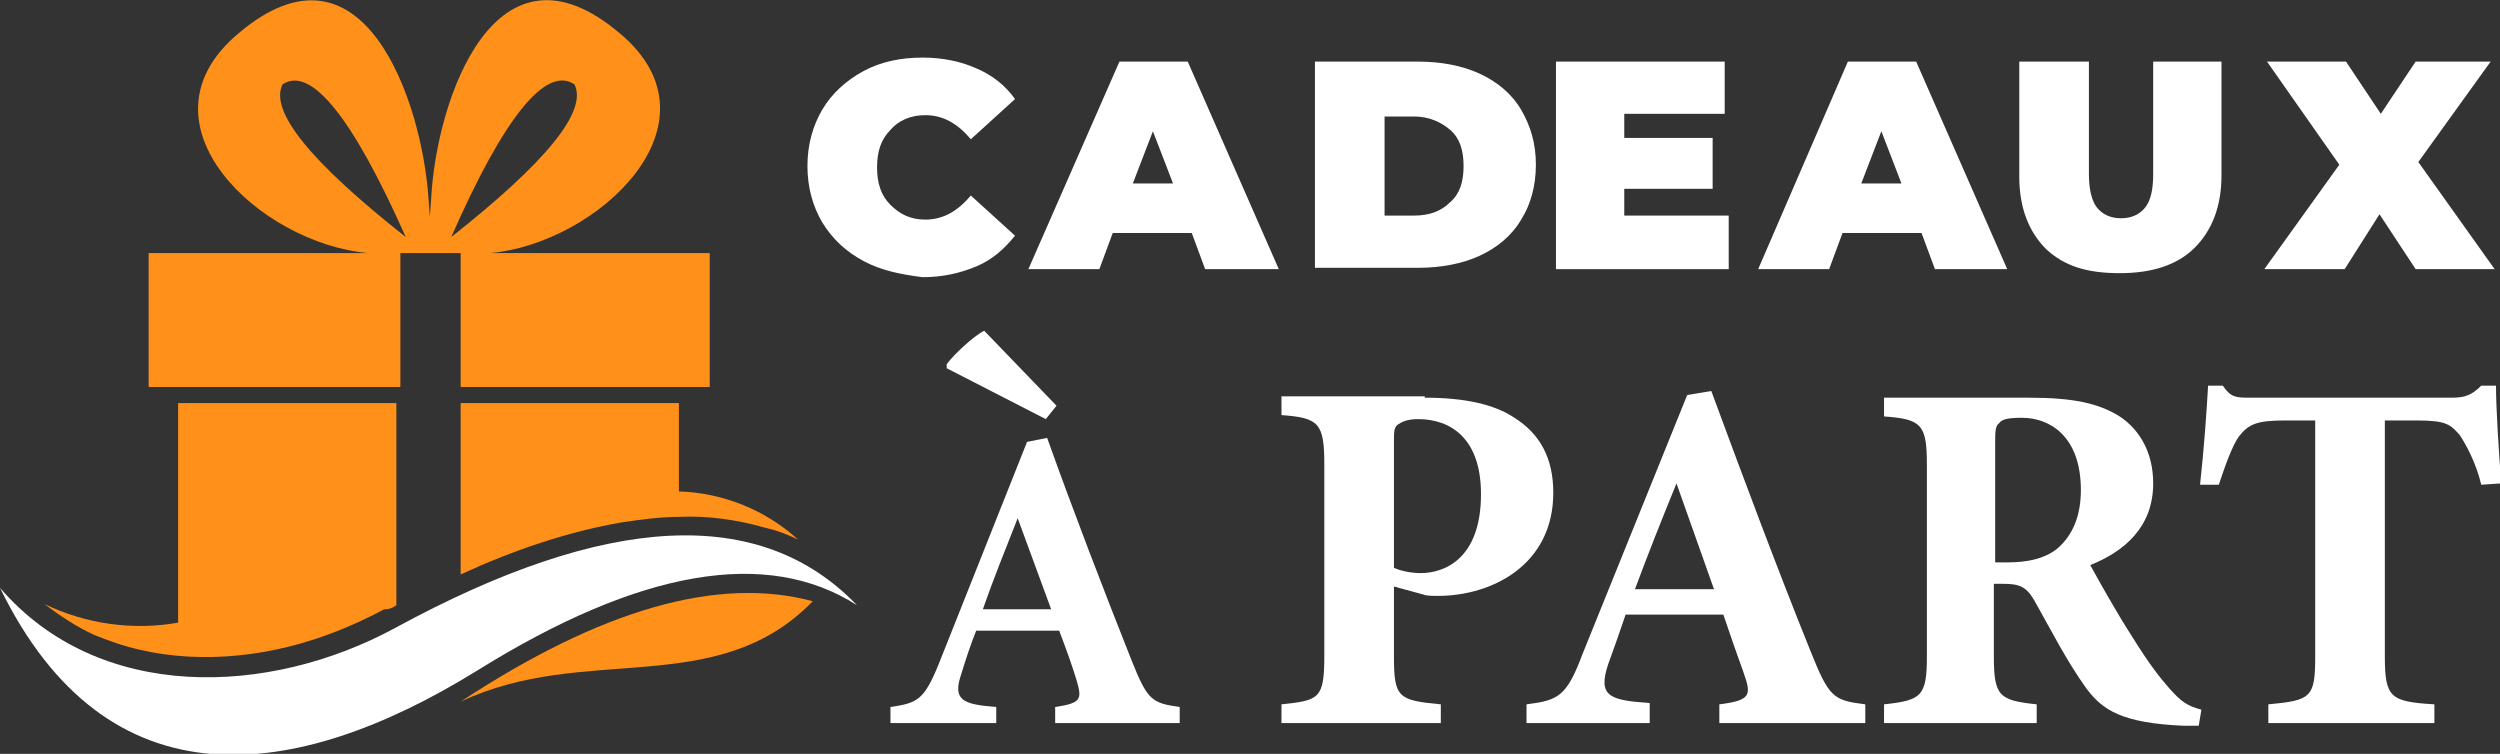 <?xml version="1.0" encoding="utf-8"?>
<!-- Generator: Adobe Illustrator 24.1.0, SVG Export Plug-In . SVG Version: 6.00 Build 0)  -->
<svg version="1.1" id="Layer_1" xmlns="http://www.w3.org/2000/svg" xmlns:xlink="http://www.w3.org/1999/xlink" x="0px" y="0px"
	 width="186.7px" height="56.3px" viewBox="0 0 186.7 56.3" style="enable-background:new 0 0 186.7 56.3;" xml:space="preserve">
<rect x="0" y="0" width="186.7" height="56.3" fill="#333333" stroke="none"/>
<style type="text/css">
	.st0{fill:#FFFFFF;}
	.st1{fill-rule:evenodd;clip-rule:evenodd;fill:#FF9019;}
	.st2{fill-rule:evenodd;clip-rule:evenodd;fill:#FFFFFF;}
</style>
<g>
	<g>
		<path class="st0" d="M64.5,19.5c-1.3-0.7-2.3-1.6-3.1-2.9c-0.7-1.2-1.1-2.6-1.1-4.2s0.4-3,1.1-4.2c0.7-1.2,1.8-2.2,3.1-2.9
			s2.8-1,4.4-1c1.5,0,2.9,0.3,4,0.8c1.2,0.5,2.2,1.3,2.9,2.3l-3.3,3c-1-1.2-2.1-1.8-3.4-1.8c-1.1,0-2,0.4-2.6,1.1
			c-0.7,0.7-1,1.6-1,2.8c0,1.2,0.3,2.1,1,2.8c0.7,0.7,1.5,1.1,2.6,1.1c1.3,0,2.4-0.6,3.4-1.8l3.3,3c-0.8,1-1.7,1.8-2.9,2.3
			c-1.2,0.5-2.5,0.8-4,0.8C67.3,20.5,65.8,20.2,64.5,19.5z"/>
		<path class="st0" d="M89,17.4h-5.9l-1,2.7h-5.3l6.8-15.5h5.1l6.8,15.5H90L89,17.4z M87.6,13.7l-1.5-3.9l-1.5,3.9H87.6z"/>
		<path class="st0" d="M98.2,4.6h7.7c1.7,0,3.3,0.3,4.6,0.9c1.3,0.6,2.4,1.5,3.1,2.7c0.7,1.2,1.1,2.5,1.1,4.1c0,1.6-0.4,3-1.1,4.1
			c-0.7,1.2-1.8,2.1-3.1,2.7c-1.3,0.6-2.9,0.9-4.6,0.9h-7.7V4.6z M105.6,16.1c1.1,0,2-0.3,2.7-1c0.7-0.6,1-1.5,1-2.7s-0.3-2.1-1-2.7
			c-0.7-0.6-1.6-1-2.7-1h-2.2v7.4H105.6z"/>
		<path class="st0" d="M129.1,16.2v3.9h-12.9V4.6h12.6v3.9h-7.5v1.8h6.6v3.8h-6.6v2H129.1z"/>
		<path class="st0" d="M143.5,17.4h-5.9l-1,2.7h-5.3L138,4.6h5.1l6.8,15.5h-5.4L143.5,17.4z M142,13.7l-1.5-3.9l-1.5,3.9H142z"/>
		<path class="st0" d="M152.8,18.6c-1.3-1.3-2-3.1-2-5.4V4.6h5.2V13c0,1.1,0.2,2,0.6,2.5c0.4,0.5,1,0.8,1.8,0.8
			c0.8,0,1.4-0.3,1.8-0.8c0.4-0.5,0.6-1.3,0.6-2.5V4.6h5.1v8.5c0,2.3-0.7,4.1-2,5.4c-1.3,1.3-3.2,1.9-5.6,1.9S154.2,19.9,152.8,18.6
			z"/>
		<path class="st0" d="M180.4,20.1l-2.7-4.1l-2.6,4.1h-6l5.6-7.8l-5.4-7.7h5.9l2.6,3.9l2.6-3.9h5.6l-5.4,7.5l5.7,8H180.4z"/>
	</g>
</g>
<g>
	<path class="st0" d="M78.8,54v-1.2c2-0.3,2-0.6,1.6-2c-0.3-1-0.8-2.4-1.3-3.7h-6.2c-0.4,1-0.8,2.2-1.1,3.2c-0.7,2,0.1,2.3,2.6,2.5
		V54h-7.9v-1.2c2-0.3,2.5-0.5,3.6-3.2L76.7,33l1.5-0.3c2,5.6,4.2,11.3,6.3,16.6c1.2,3,1.5,3.2,3.6,3.5V54H78.8z M78.1,31.3l-7.4-3.8
		l0-0.3c0.5-0.7,2-2.1,2.8-2.5l5.4,5.6L78.1,31.3z M76,38.7c-0.9,2.3-1.8,4.5-2.6,6.8h5.1L76,38.7z"/>
	<path class="st0" d="M106.4,29.7c3,0,5.2,0.5,6.7,1.5c1.9,1.2,2.9,3,2.9,5.6c0,5.4-4.6,7.7-8.6,7.7c-0.4,0-0.9,0-1.1-0.1l-2.2-0.6
		V49c0,3.1,0.3,3.3,3.5,3.6V54H95.7v-1.4c2.8-0.3,3.2-0.4,3.2-3.6V34.7c0-3.1-0.4-3.5-3.2-3.7v-1.4H106.4z M104.1,42.4
		c0.4,0.2,1.2,0.4,2,0.4c1.7,0,4.5-1,4.5-5.9c0-4.2-2.3-5.6-4.7-5.6c-0.8,0-1.2,0.2-1.5,0.4c-0.3,0.2-0.3,0.6-0.3,1.2V42.4z"/>
	<path class="st0" d="M128.4,54v-1.4c2.4-0.3,2.4-0.7,1.8-2.4c-0.4-1.1-1-2.8-1.5-4.3h-7.3c-0.4,1.2-0.9,2.6-1.3,3.7
		c-0.8,2.4,0.1,2.7,3.1,2.9V54H114v-1.4c2.4-0.3,3-0.6,4.2-3.8l7.8-19.3l1.8-0.3c2.4,6.5,4.9,13.2,7.4,19.4c1.4,3.5,1.7,3.7,4.1,4
		V54H128.4z M125.2,36.1c-1.1,2.7-2.1,5.2-3.1,7.9h5.9L125.2,36.1z"/>
	<path class="st0" d="M164.2,54.2c-0.2,0-0.7,0-1.1,0c-4.7-0.2-6.1-1.2-7.3-2.8c-1.5-2.1-2.6-4.3-3.9-6.6c-0.6-1-1.1-1.2-2.3-1.2
		l-0.7,0V49c0,3,0.4,3.3,3.2,3.6V54h-11.4v-1.4c2.8-0.3,3.2-0.6,3.2-3.6V34.7c0-3-0.4-3.4-3.2-3.6v-1.4h10.8c3.3,0,5.2,0.4,6.8,1.4
		c1.5,1,2.5,2.7,2.5,5c0,3.3-2.2,5.1-4.7,6.1c0.6,1.1,2,3.6,3.1,5.3c1.3,2.1,2.1,3.1,2.8,3.9c0.9,1,1.3,1.3,2.4,1.6L164.2,54.2z
		 M149.9,42c1.6,0,2.8-0.3,3.7-1c1.2-1,1.8-2.5,1.8-4.4c0-4-2.3-5.4-4.4-5.4c-1,0-1.5,0.1-1.7,0.4c-0.3,0.2-0.3,0.7-0.3,1.4V42
		H149.9z"/>
	<path class="st0" d="M185.3,36.2c-0.4-1.7-1.2-3.1-1.6-3.7c-0.7-0.8-1-1.1-3.2-1.1h-2.4V49c0,3.1,0.4,3.4,3.7,3.6V54h-12.4v-1.4
		c3.2-0.3,3.5-0.5,3.5-3.6V31.4h-2.3c-2.1,0-2.7,0.3-3.4,1.2c-0.5,0.7-1,2.1-1.5,3.6h-1.4c0.3-2.7,0.5-5.6,0.6-7.4h1.1
		c0.6,0.9,1,0.9,2.1,0.9h15c1,0,1.5-0.2,2.2-0.9h1.1c0,1.6,0.2,4.9,0.4,7.3L185.3,36.2z"/>
</g>
<path class="st1" d="M50.7,36.7c3.3,0.1,6.5,1.4,8.9,3.6l0,0c-0.8-0.4-1.6-0.7-2.5-0.9c-2.1-0.6-4.3-0.9-6.4-0.8v0
	c-1.4,0-2.8,0.2-4.2,0.4c-4.1,0.7-8.2,2.1-12.1,3.9V30.1h16.3V36.7z"/>
<path class="st1" d="M29.6,45.2V30.1H13.3v16.4c-3.4,0.6-6.9,0.1-10-1.4l0,0c1.2,0.9,2.4,1.7,3.7,2.3c0.5,0.2,1,0.4,1.6,0.6
	c4.7,1.6,10,1.3,14.7-0.2c1.9-0.6,3.7-1.4,5.4-2.3C29.1,45.5,29.3,45.4,29.6,45.2z"/>
<path class="st1" d="M32.2,18.9L32.2,18.9L32.2,18.9h-0.1h0h0h0h0h0h0h-2.2v10H11.1v-10h16.4c-8.1-0.7-17.7-9.7-9.7-16.4
	c9.3-7.9,13.7,5,14.2,12.3l0.1,1.4l0.1-1.4C32.6,7.4,37-5.4,46.3,2.5c8,6.7-1.7,15.7-9.7,16.4H53v10H34.4v-10H32.2L32.2,18.9z
	 M42.9,6.3c-2.1-1.4-5.2,2.3-9.2,11.4C40.8,12.1,43.9,8.3,42.9,6.3L42.9,6.3z M21.1,6.3c-1,2,2.1,5.8,9.2,11.4
	C26.3,8.7,23.2,4.9,21.1,6.3z"/>
<path class="st2" d="M0,43.9c7.4,8.6,20.1,8.1,29.5,3c15.8-8.6,27.3-9.2,34.5-1.7c-6.7-4.3-16.2-2.7-28.4,4.9C22,58.5,8,60.3,0,43.9
	z"/>
<path class="st1" d="M34.4,52.4c10.5-6.9,19.2-9.4,26.3-7.5C53.5,52.3,43.7,48,34.4,52.4z"/>
</svg>
